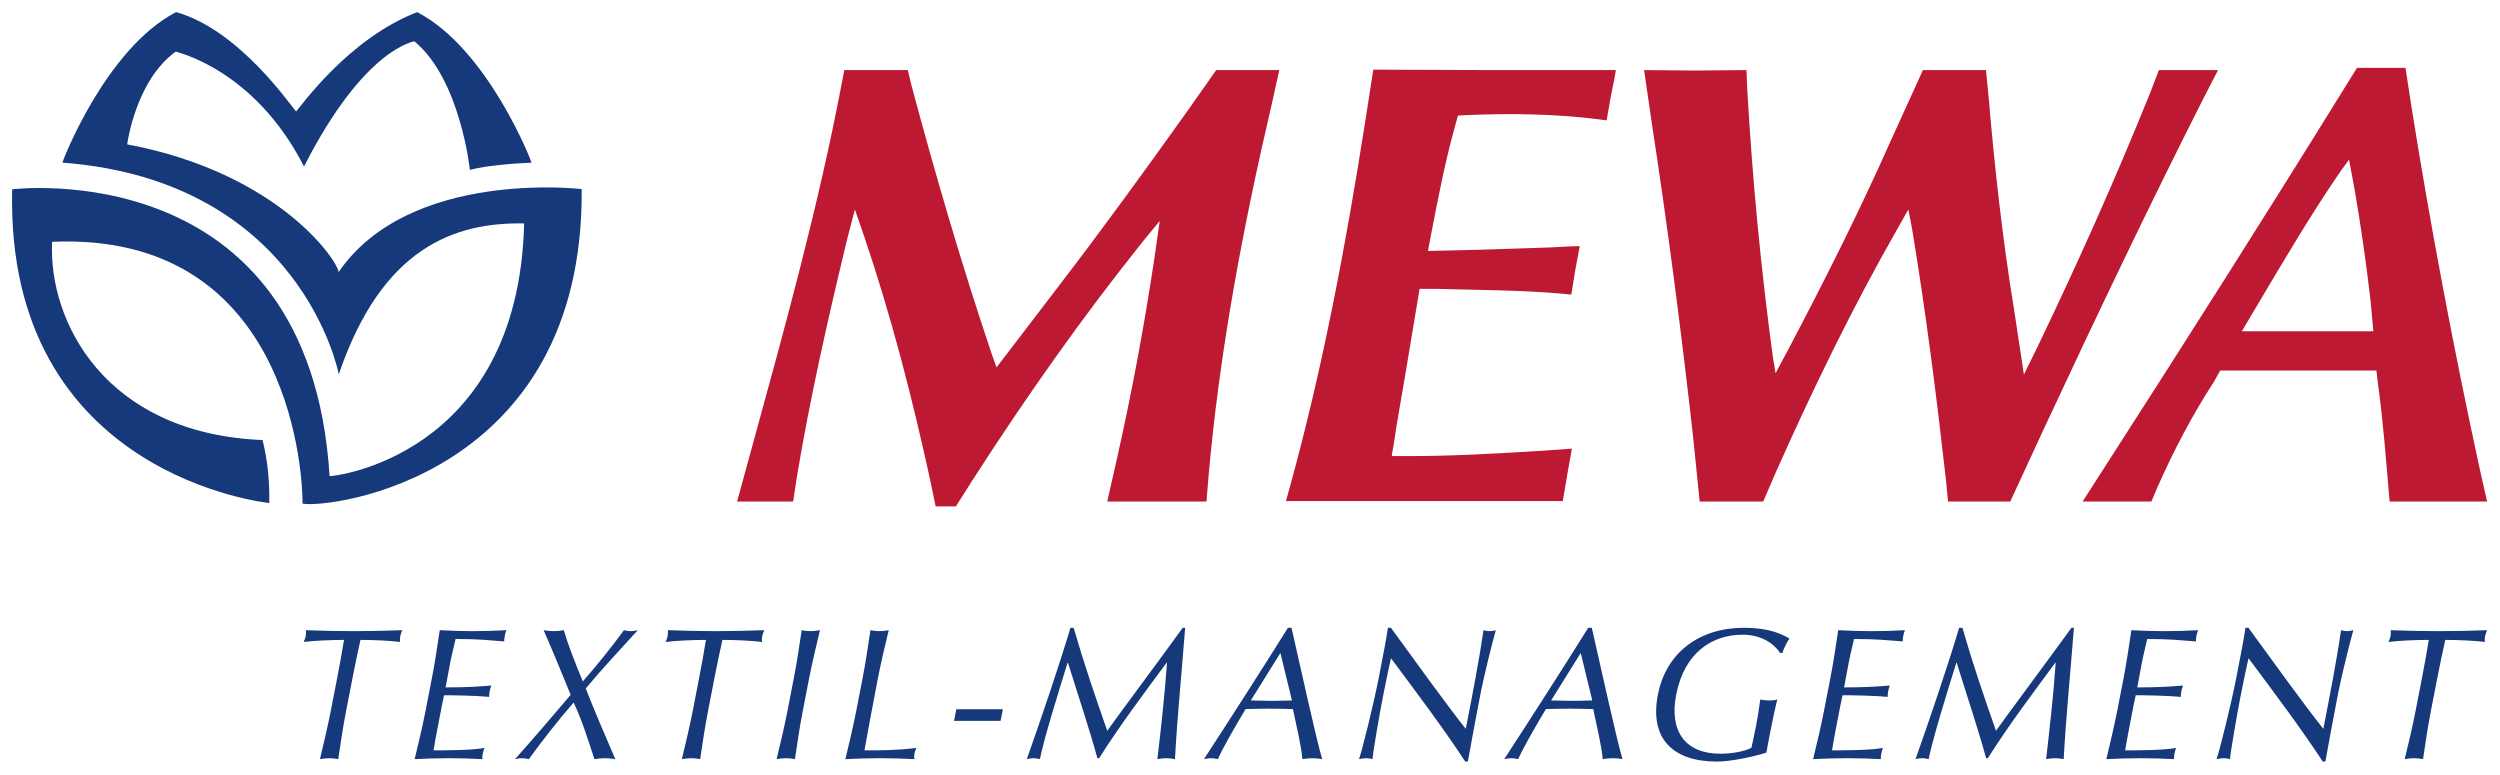 <?xml version="1.0" encoding="UTF-8" standalone="no"?>
<!-- Created with Inkscape (http://www.inkscape.org/) -->

<svg
   xmlns:dc="http://purl.org/dc/elements/1.1/"
   xmlns:cc="http://creativecommons.org/ns#"
   xmlns:rdf="http://www.w3.org/1999/02/22-rdf-syntax-ns#"
   xmlns:svg="http://www.w3.org/2000/svg"
   xmlns="http://www.w3.org/2000/svg"
   version="1.1"
   width="715.748"
   height="221.811"
   id="svg6703">
  <defs
     id="defs6705">
    <clipPath
       id="clipPath6151">
      <path
         d="m 1153.303,69.209 -127.621,0 0,-38.644 127.621,0 0,38.644 z"
         id="path6153" />
    </clipPath>
  </defs>
  <g
     transform="translate(-14.522,-368.989)"
     id="layer1">
    <g
       transform="matrix(4.442,0,0,4.442,-1772.577,-2265.757)"
       id="g6748">
      <g
         transform="matrix(1.25,0,0,-1.25,-879.009,680.435)"
         id="g6147">
        <g
           clip-path="url(#clipPath6151)"
           id="g6149">
          <g
             transform="translate(1040.738,61.247)"
             id="g6155">
            <path
               d="M 0,0 C -2.583,5.061 -6.622,5.907 -6.615,5.925 -8.7,4.42 -9.12,1.131 -9.116,1.142 c 7.86,-1.48 10.893,-6.063 10.898,-6.588 3.651,5.34 12.536,4.282 12.536,4.282 0.116,-14.852 -13.002,-16.485 -14.393,-16.218 0,2.067 -0.898,14.02 -12.913,13.5 -0.201,-4.048 2.676,-9.888 10.85,-10.222 0.282,-1.146 0.357,-2.129 0.348,-3.246 0,0 -13.62,1.351 -13.259,16.174 0,0 15.323,1.924 16.367,-14.787 0.007,-0.046 9.735,0.907 10.031,13.029 -3.578,0.062 -7.326,-1.228 -9.557,-7.781 0,0 -1.878,9.971 -14.248,10.916 -0.029,0.001 2.214,5.871 5.861,7.761 C -3.349,7.053 -0.686,3.141 -0.41,2.837 -0.123,3.152 2.32,6.607 5.836,7.96 9.484,6.071 11.758,0.2 11.73,0.199 10.861,0.162 9.393,0.054 8.552,-0.173 8.556,-0.184 8.064,4.499 5.689,6.457 5.696,6.44 3.128,6.15 0,0"
               id="path6157"
               style="fill:#16397b;fill-opacity:1;fill-rule:nonzero;stroke:none" />
          </g>
        </g>
      </g>
      <g
         transform="matrix(1.25,0,0,-1.25,485.2,625.44)"
         id="g6159">
        <path
           d="m 0,0 0.204,0.728 c 1.708,6.2 2.896,12.53 3.89,18.879 l 0.41,2.639 6.027,-0.023 6.482,0 L 16.922,21.7 16.764,20.926 16.536,19.63 16.195,19.675 C 13.961,19.967 11.597,20 9.348,19.903 L 8.871,19.88 8.734,19.38 C 8.199,17.489 7.836,15.552 7.461,13.625 l -0.137,-0.728 2.024,0.046 2.23,0.068 2.07,0.068 0.841,0.046 0.66,0.022 -0.091,-0.5 -0.137,-0.728 -0.205,-1.274 -0.455,0.046 c -2.119,0.19 -4.33,0.189 -6.46,0.25 l -0.909,0 L 6.21,6.847 5.709,3.912 5.549,2.866 5.481,2.502 5.458,2.32 l 0.706,0 c 2.388,-0.008 4.804,0.138 7.188,0.284 L 14.744,2.705 14.503,1.343 14.276,0 0,0"
           id="path6161"
           style="fill:#bd1933;fill-opacity:1;fill-rule:nonzero;stroke:none" />
      </g>
      <g
         transform="matrix(1.25,0,0,-1.25,449.828,625.469)"
         id="g6163">
        <path
           d="m 0,0 0.796,2.911 c 1.692,6.159 3.402,12.35 4.595,18.63 l 0.136,0.705 3.276,0 0.159,-0.682 c 1.252,-4.685 2.613,-9.348 4.162,-13.944 l 0.251,-0.705 3.252,4.254 c 2.253,2.937 4.471,5.991 6.619,9.007 l 1.456,2.07 3.253,0 -0.387,-1.752 C 26.075,14.112 24.858,7.673 24.293,1.138 L 24.202,0 l -5.118,0 0.5,2.206 c 0.783,3.484 1.403,6.821 1.934,10.35 l 0.273,1.911 -0.842,-1.024 C 17.786,9.497 14.883,5.367 12.146,1.115 l -0.864,-1.365 -1.046,0 -0.273,1.319 C 9.027,5.367 7.945,9.573 6.528,13.739 L 6.073,15.058 5.687,13.58 C 4.694,9.471 3.764,5.376 3.07,1.206 L 2.889,0 0,0"
           id="path6165"
           style="fill:#bd1933;fill-opacity:1;fill-rule:nonzero;stroke:none" />
      </g>
      <g
         transform="matrix(1.25,0,0,-1.25,511.868,625.469)"
         id="g6167">
        <path
           d="M 0,0 -0.341,3.344 C -0.945,8.76 -1.654,14.199 -2.48,19.584 l -0.386,2.662 2.593,-0.023 2.684,0.023 0.046,-1.069 C 2.721,16.583 3.156,11.998 3.776,7.439 l 0.137,-0.82 0.659,1.229 c 1.886,3.584 3.68,7.143 5.323,10.849 l 1.615,3.549 3.252,0 0.137,-1.388 c 0.309,-3.649 0.709,-7.255 1.297,-10.872 l 0.522,-3.435 0.683,1.388 c 2.082,4.329 4.027,8.669 5.823,13.124 l 0.455,1.183 3.048,0 -0.819,-1.592 C 23.125,15.15 20.464,9.568 17.855,3.981 L 16.013,0 12.806,0 12.693,1.16 c -0.489,4.345 -1.037,8.649 -1.752,12.965 l -0.183,0.933 -0.591,-1.046 C 7.835,9.922 5.826,5.777 3.913,1.478 L 3.276,0 0,0"
           id="path6169"
           style="fill:#bd1933;fill-opacity:1;fill-rule:nonzero;stroke:none" />
      </g>
      <g
         transform="matrix(1.25,0,0,-1.25,546.812,614.494)"
         id="g6171">
        <path
           d="M 0,0 6.778,0 6.642,1.525 C 6.421,3.443 6.151,5.353 5.823,7.256 L 5.527,8.849 5.095,8.257 C 3.505,5.939 2.16,3.637 0.728,1.229 L 0,0 z m -8.211,-8.78 1.182,1.843 c 4.2,6.525 8.36,13.076 12.442,19.675 l 0.524,0.842 2.502,0 0.295,-1.934 C 9.732,5.383 10.916,-0.875 12.26,-7.073 l 0.386,-1.707 -5.026,0 -0.023,0.251 c -0.171,1.973 -0.315,3.952 -0.591,5.914 l -0.068,0.591 -8.053,0 -0.318,-0.569 C -2.568,-4.34 -3.522,-6.17 -4.367,-8.074 l -0.296,-0.706 -3.548,0"
           id="path6173"
           style="fill:#bd1933;fill-opacity:1;fill-rule:evenodd;stroke:none" />
      </g>
      <g
         transform="matrix(1.25,0,0,-1.25,423.64,638.954)"
         id="g6175">
        <path
           d="m 0,0 c -0.161,-0.828 -0.362,-1.666 -0.561,-2.495 0.169,0.029 0.327,0.048 0.481,0.048 0.154,0 0.305,-0.019 0.463,-0.048 C 0.505,-1.666 0.629,-0.828 0.791,0 L 1.113,1.658 C 1.242,2.322 1.381,2.988 1.529,3.653 2.194,3.653 3.044,3.615 3.57,3.547 3.56,3.642 3.561,3.749 3.58,3.845 3.601,3.95 3.638,4.047 3.688,4.154 2.854,4.124 2.022,4.104 1.193,4.104 c -0.828,0 -1.654,0.02 -2.476,0.05 C -1.275,4.047 -1.274,3.95 -1.292,3.854 -1.313,3.749 -1.354,3.642 -1.4,3.547 -0.848,3.615 0.016,3.653 0.681,3.653 0.572,2.988 0.453,2.322 0.323,1.658 L 0,0 z m 4.887,0.011 c -0.16,-0.829 -0.363,-1.668 -0.564,-2.506 0.594,0.029 1.176,0.048 1.763,0.048 0.588,0 1.163,-0.019 1.726,-0.048 -0.003,0.087 0.007,0.193 0.024,0.279 0.017,0.087 0.052,0.212 0.087,0.299 -0.63,-0.115 -1.767,-0.125 -2.626,-0.125 0.038,0.24 0.12,0.713 0.263,1.445 C 5.739,0.327 5.786,0.569 5.841,0.8 6.304,0.8 7.513,0.781 8.165,0.714 8.164,0.81 8.174,0.905 8.192,1.003 8.211,1.099 8.241,1.204 8.279,1.302 7.701,1.253 7.057,1.204 5.919,1.204 5.966,1.445 6.059,1.976 6.156,2.476 6.249,2.949 6.344,3.287 6.433,3.7 7.687,3.7 8.146,3.632 8.942,3.575 8.942,3.671 8.951,3.768 8.97,3.864 8.989,3.96 9.017,4.056 9.055,4.154 8.481,4.124 7.908,4.104 7.331,4.104 6.753,4.104 6.188,4.124 5.616,4.154 5.495,3.334 5.371,2.497 5.21,1.667 L 4.887,0.011 z m 8.106,1.502 c -0.398,0.974 -0.724,1.782 -0.98,2.641 -0.179,-0.03 -0.355,-0.05 -0.53,-0.05 -0.172,0 -0.342,0.02 -0.51,0.05 0.487,-1.11 0.944,-2.227 1.394,-3.334 -0.938,-1.109 -1.897,-2.226 -2.869,-3.315 0.121,0.029 0.249,0.048 0.365,0.048 0.115,0 0.237,-0.019 0.347,-0.048 0.71,0.974 1.467,1.946 2.311,2.92 0.457,-0.974 0.749,-1.946 1.071,-2.92 0.188,0.029 0.366,0.048 0.549,0.048 0.183,0 0.353,-0.019 0.53,-0.048 -0.526,1.204 -1.042,2.42 -1.527,3.642 0.855,1.03 1.765,1.994 2.685,3.007 -0.122,-0.03 -0.25,-0.05 -0.367,-0.05 -0.115,0 -0.237,0.02 -0.346,0.05 C 14.382,3.161 13.76,2.389 12.993,1.513 M 18.663,0 c -0.161,-0.828 -0.362,-1.666 -0.562,-2.495 0.169,0.029 0.327,0.048 0.482,0.048 0.154,0 0.304,-0.019 0.462,-0.048 0.123,0.829 0.247,1.667 0.408,2.495 l 0.322,1.658 c 0.13,0.664 0.268,1.33 0.417,1.995 0.664,0 1.515,-0.038 2.041,-0.106 -0.01,0.095 -0.009,0.202 0.01,0.298 0.021,0.105 0.058,0.202 0.108,0.309 -0.834,-0.03 -1.667,-0.05 -2.495,-0.05 -0.829,0 -1.653,0.02 -2.477,0.05 C 17.388,4.047 17.388,3.95 17.37,3.854 17.35,3.749 17.31,3.642 17.262,3.547 17.814,3.615 18.679,3.653 19.343,3.653 19.235,2.988 19.114,2.322 18.985,1.658 L 18.663,0 z m 4.885,0 c -0.161,-0.828 -0.362,-1.666 -0.562,-2.495 0.17,0.029 0.327,0.048 0.481,0.048 0.155,0 0.304,-0.019 0.464,-0.048 0.123,0.829 0.246,1.667 0.407,2.495 l 0.322,1.658 c 0.161,0.829 0.363,1.666 0.562,2.496 -0.169,-0.03 -0.327,-0.05 -0.481,-0.05 -0.154,0 -0.305,0.02 -0.462,0.05 C 24.156,3.324 24.031,2.487 23.87,1.658 L 23.548,0 z m 3.546,0 c -0.161,-0.828 -0.362,-1.666 -0.562,-2.495 0.603,0.029 1.194,0.048 1.791,0.048 0.588,0 1.182,-0.019 1.765,-0.048 -0.011,0.096 -0.013,0.193 0.007,0.289 0.019,0.097 0.056,0.194 0.104,0.289 -0.987,-0.125 -1.779,-0.125 -2.683,-0.125 0.174,0.944 0.375,2.081 0.69,3.7 0.161,0.829 0.362,1.666 0.562,2.496 -0.169,-0.03 -0.327,-0.05 -0.481,-0.05 -0.155,0 -0.304,0.02 -0.463,0.05 C 27.701,3.324 27.577,2.487 27.416,1.658 L 27.094,0 z m 5.043,-0.521 2.399,0 0.116,0.598 -2.399,0 -0.116,-0.598 z m 6.001,4.799 c -0.61,-2.043 -1.5,-4.642 -2.25,-6.773 0.12,0.029 0.23,0.048 0.346,0.048 0.115,0 0.217,-0.019 0.328,-0.048 0.222,1.089 0.935,3.382 1.428,4.971 l 0.02,0 c 0.514,-1.666 1.078,-3.323 1.518,-4.923 l 0.088,0 c 1.098,1.734 2.291,3.314 3.48,4.923 l 0.02,0 c -0.119,-1.648 -0.293,-3.247 -0.495,-4.971 0.161,0.029 0.308,0.048 0.463,0.048 0.154,0 0.295,-0.019 0.443,-0.048 0.12,2.206 0.335,4.306 0.526,6.773 l -0.125,0 C 42.639,2.497 40.567,-0.279 40.035,-1.031 39.403,0.77 38.826,2.466 38.302,4.278 l -0.164,0 z m 11.215,0 c -1.424,-2.273 -2.863,-4.517 -4.332,-6.773 0.13,0.029 0.25,0.048 0.366,0.048 0.115,0 0.227,-0.019 0.346,-0.048 0.283,0.608 0.84,1.589 1.437,2.582 0.396,0.01 0.784,0.02 1.179,0.02 0.423,0 0.846,-0.01 1.259,-0.02 0.18,-0.858 0.435,-1.917 0.491,-2.582 0.178,0.029 0.345,0.048 0.518,0.048 0.174,0 0.334,-0.019 0.502,-0.048 -0.31,1.031 -1.073,4.54 -1.583,6.773 l -0.183,0 z m 0.206,-3.747 c -0.358,-0.01 -0.726,-0.02 -1.083,-0.02 -0.338,0 -0.7,0.02 -1.037,0.02 l 1.525,2.447 0.595,-2.447 z m 9.07,-3.151 c 0.074,0.434 0.47,2.562 0.661,3.545 0.146,0.753 0.613,2.66 0.78,3.229 -0.11,-0.03 -0.211,-0.05 -0.316,-0.05 -0.107,0 -0.218,0.02 -0.318,0.05 -0.214,-1.484 -0.577,-3.363 -0.914,-5.088 -0.943,1.185 -2.621,3.507 -3.86,5.212 l -0.156,0 C 54.451,3.845 54.27,2.911 54.034,1.695 c -0.248,-1.27 -0.852,-3.737 -1.017,-4.19 0.131,0.029 0.251,0.048 0.367,0.048 0.116,0 0.226,-0.019 0.328,-0.048 0.025,0.386 0.381,2.42 0.543,3.247 0.199,1.021 0.331,1.599 0.409,1.957 1.307,-1.755 2.701,-3.605 3.83,-5.329 l 0.135,0 z m 6.208,6.898 c -1.424,-2.273 -2.862,-4.517 -4.333,-6.773 0.131,0.029 0.251,0.048 0.367,0.048 0.114,0 0.227,-0.019 0.348,-0.048 0.281,0.608 0.838,1.589 1.436,2.582 0.396,0.01 0.783,0.02 1.179,0.02 0.425,0 0.846,-0.01 1.259,-0.02 0.178,-0.858 0.436,-1.917 0.491,-2.582 0.177,0.029 0.345,0.048 0.518,0.048 0.174,0 0.334,-0.019 0.501,-0.048 -0.31,1.031 -1.072,4.54 -1.583,6.773 l -0.183,0 z m 0.207,-3.747 c -0.359,-0.01 -0.727,-0.02 -1.083,-0.02 -0.338,0 -0.701,0.02 -1.038,0.02 l 1.526,2.447 0.595,-2.447 z m 9.802,2.447 c 0.076,0.24 0.237,0.569 0.365,0.741 -0.405,0.241 -1.046,0.559 -2.349,0.559 -2.282,0 -4.009,-1.263 -4.435,-3.45 -0.44,-2.253 0.755,-3.448 3.047,-3.448 0.752,0 1.96,0.27 2.547,0.462 0.051,0.261 0.094,0.531 0.144,0.78 0.201,1.04 0.341,1.666 0.416,1.957 -0.133,-0.04 -0.28,-0.048 -0.423,-0.048 -0.153,0 -0.334,0.019 -0.452,0.048 -0.06,-0.405 -0.12,-0.868 -0.211,-1.322 -0.074,-0.394 -0.16,-0.778 -0.245,-1.164 -0.365,-0.202 -1.051,-0.309 -1.599,-0.309 -1.814,0 -2.647,1.157 -2.28,3.044 0.415,2.141 1.824,3.093 3.424,3.093 0.972,0 1.631,-0.47 1.936,-0.943 l 0.115,0 z m 2.149,-2.967 c -0.16,-0.829 -0.362,-1.668 -0.564,-2.506 0.594,0.029 1.176,0.048 1.763,0.048 0.59,0 1.163,-0.019 1.726,-0.048 -0.002,0.087 0.007,0.193 0.025,0.279 0.017,0.087 0.049,0.212 0.086,0.299 -0.627,-0.115 -1.768,-0.125 -2.625,-0.125 0.038,0.24 0.119,0.713 0.261,1.445 0.181,0.924 0.228,1.166 0.283,1.397 0.462,0 1.672,-0.019 2.324,-0.086 -0.001,0.096 0.009,0.191 0.027,0.289 0.019,0.096 0.047,0.201 0.087,0.299 -0.579,-0.049 -1.222,-0.098 -2.36,-0.098 0.047,0.241 0.14,0.772 0.238,1.272 0.09,0.473 0.185,0.811 0.276,1.224 1.251,0 1.711,-0.068 2.51,-0.125 -0.001,0.096 0.009,0.193 0.027,0.289 0.018,0.096 0.047,0.192 0.086,0.29 -0.576,-0.03 -1.147,-0.05 -1.725,-0.05 -0.579,0 -1.145,0.02 -1.716,0.05 -0.12,-0.82 -0.245,-1.657 -0.406,-2.487 L 76.995,0.011 z m 6.966,4.267 c -0.608,-2.043 -1.498,-4.642 -2.249,-6.773 0.122,0.029 0.231,0.048 0.348,0.048 0.113,0 0.215,-0.019 0.327,-0.048 0.22,1.089 0.936,3.382 1.428,4.971 l 0.019,0 c 0.514,-1.666 1.078,-3.323 1.519,-4.923 l 0.087,0 c 1.098,1.734 2.292,3.314 3.48,4.923 l 0.019,0 c -0.116,-1.648 -0.293,-3.247 -0.494,-4.971 0.161,0.029 0.31,0.048 0.463,0.048 0.155,0 0.295,-0.019 0.443,-0.048 0.121,2.206 0.337,4.306 0.528,6.773 l -0.126,0 C 88.462,2.497 86.392,-0.279 85.86,-1.031 85.226,0.77 84.65,2.466 84.128,4.278 l -0.167,0 z m 8.154,-4.267 c -0.164,-0.829 -0.365,-1.668 -0.565,-2.506 0.593,0.029 1.174,0.048 1.763,0.048 0.585,0 1.159,-0.019 1.723,-0.048 -0.002,0.087 0.008,0.193 0.027,0.279 0.016,0.087 0.05,0.212 0.084,0.299 -0.628,-0.115 -1.767,-0.125 -2.625,-0.125 0.037,0.24 0.12,0.713 0.262,1.445 0.181,0.924 0.226,1.166 0.282,1.397 0.461,0 1.672,-0.019 2.326,-0.086 0,0.096 0.007,0.191 0.025,0.289 0.02,0.096 0.049,0.201 0.087,0.299 -0.578,-0.049 -1.223,-0.098 -2.359,-0.098 0.048,0.241 0.141,0.772 0.238,1.272 0.091,0.473 0.185,0.811 0.275,1.224 1.254,0 1.712,-0.068 2.511,-0.125 0,0.096 0.007,0.193 0.027,0.289 0.019,0.096 0.046,0.192 0.085,0.29 -0.575,-0.03 -1.147,-0.05 -1.725,-0.05 -0.578,0 -1.143,0.02 -1.715,0.05 -0.12,-0.82 -0.246,-1.657 -0.405,-2.487 L 92.115,0.011 z m 10.73,-2.631 c 0.074,0.434 0.469,2.562 0.661,3.545 0.145,0.753 0.612,2.66 0.78,3.229 -0.11,-0.03 -0.211,-0.05 -0.316,-0.05 -0.106,0 -0.219,0.02 -0.319,0.05 -0.21,-1.484 -0.576,-3.363 -0.911,-5.088 -0.946,1.185 -2.624,3.507 -3.863,5.212 l -0.154,0 C 98.669,3.845 98.486,2.911 98.25,1.695 c -0.246,-1.27 -0.852,-3.737 -1.017,-4.19 0.132,0.029 0.251,0.048 0.366,0.048 0.116,0 0.228,-0.019 0.328,-0.048 0.026,0.386 0.383,2.42 0.544,3.247 0.199,1.021 0.33,1.599 0.41,1.957 1.307,-1.755 2.699,-3.605 3.83,-5.329 l 0.134,0 z M 107.497,0 c -0.161,-0.828 -0.362,-1.666 -0.562,-2.495 0.171,0.029 0.329,0.048 0.483,0.048 0.154,0 0.302,-0.019 0.462,-0.048 0.122,0.829 0.246,1.667 0.406,2.495 l 0.324,1.658 c 0.128,0.664 0.269,1.33 0.416,1.995 0.664,0 1.516,-0.038 2.041,-0.106 -0.01,0.095 -0.009,0.202 0.011,0.298 0.019,0.105 0.058,0.202 0.107,0.309 -0.835,-0.03 -1.667,-0.05 -2.494,-0.05 -0.829,0 -1.654,0.02 -2.476,0.05 0.008,-0.107 0.008,-0.204 -0.01,-0.3 -0.02,-0.105 -0.061,-0.212 -0.109,-0.307 0.551,0.068 1.417,0.106 2.082,0.106 -0.11,-0.665 -0.23,-1.331 -0.359,-1.995 L 107.497,0"
           id="path6177"
           style="fill:#16397b;fill-opacity:1;fill-rule:nonzero;stroke:none" />
      </g>
    </g>
  </g>
</svg>
